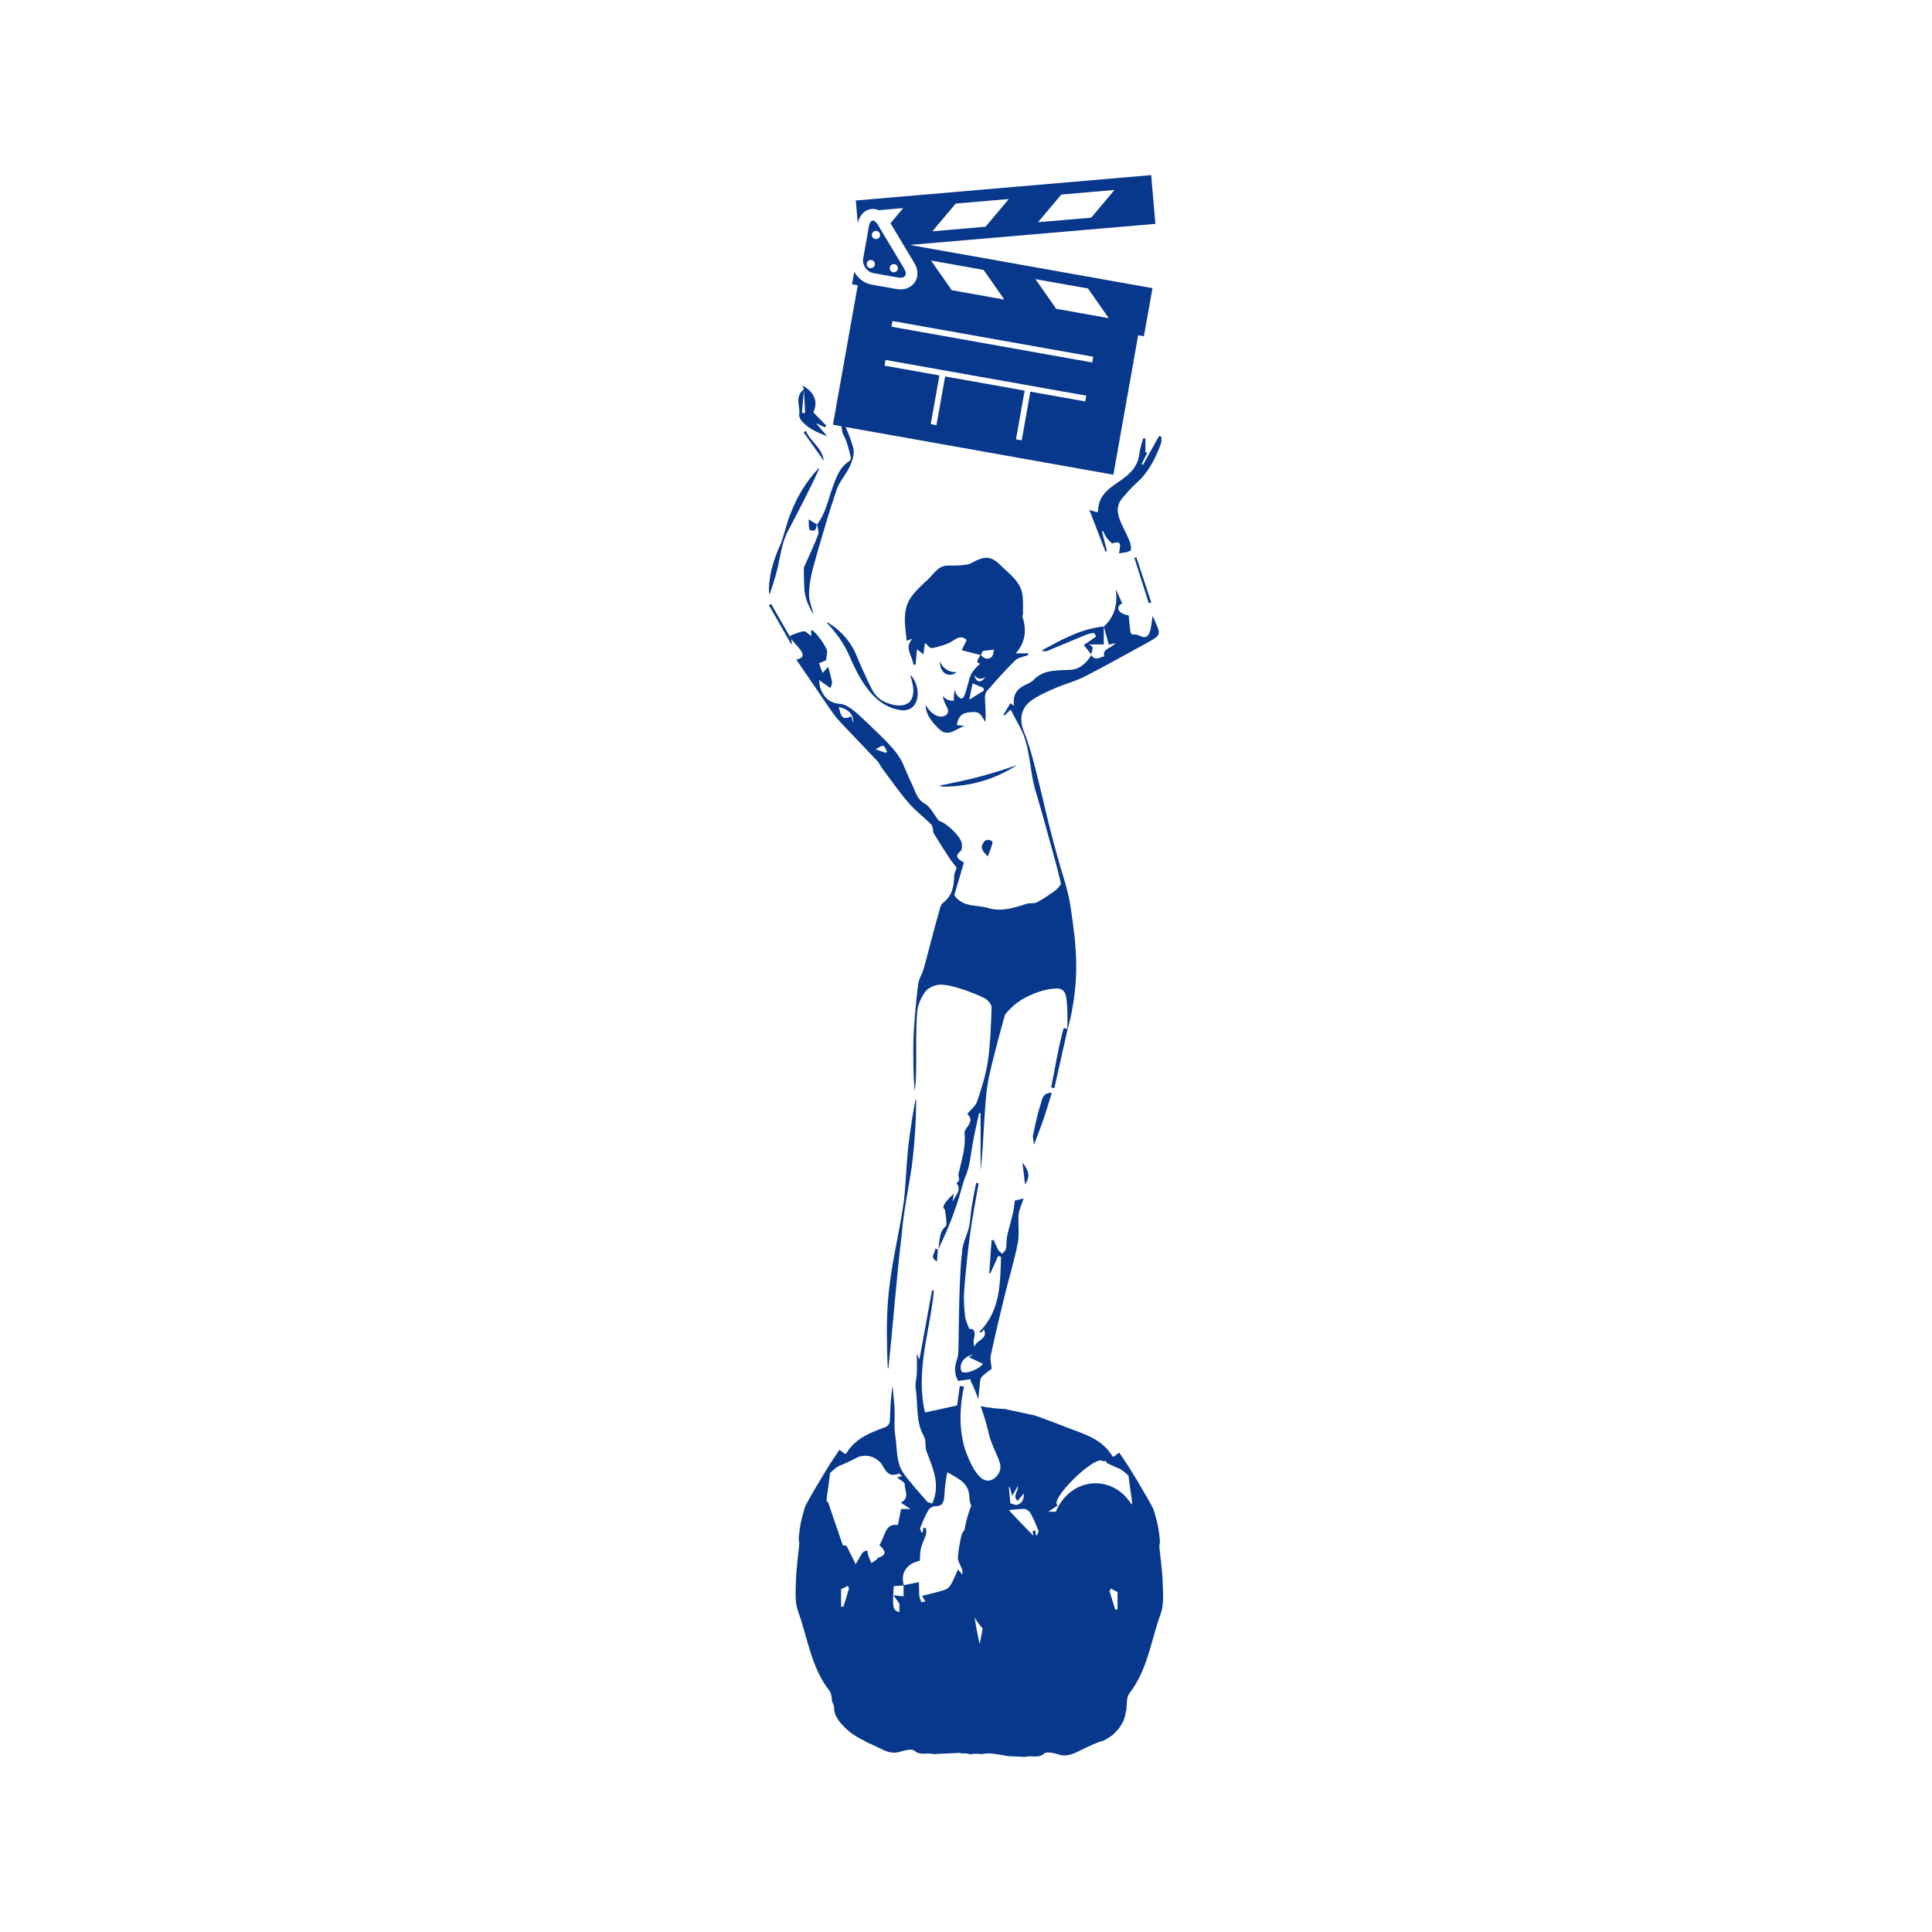 <?xml version="1.0" encoding="UTF-8"?> <svg xmlns="http://www.w3.org/2000/svg" id="_Слой_1" data-name="Слой 1" viewBox="0 0 1000 1000"><defs><style> .cls-1 { fill: #08388b; stroke-width: 0px; } </style></defs><path class="cls-1" d="M527.23,628.68c.24-2.62,1.57-5.15,2.6-8.37-2.43.58-3.97.94-4.57,1.1-.37,2.71-.47,4.53-.9,6.31-.97,4.1-2.23,8.14-3.11,12.26-.43,2.08-.13,4.32-.54,6.4-.17.94-1.27,1.72-1.95,2.56-.69-.62-1.55-1.14-2-1.89-.94-1.72-1.7-3.54-2.53-5.32l-.99.32c-.39,5.63-.79,11.23-1.2,16.86.19.06.39.11.58.17,1.29-2.92,2.6-5.86,4.02-9.02.62.21,1.35.45,1.5.52-.45,14.17-.45,28.04-11.21,38.78.34.11.71.21,1.05.34.36-.49.75-.97,1.25-1.61,2.53,5.13-4.21,5.48-4.79,9.08-.62-1.61-.64-3.13-.26-4.57.9-3.52-.15-5.07-2.51-4.72-.79-2.36-1.95-4.47-2.17-6.68-.45-4.32-.77-8.72-.45-13.01.75-9.71,1.72-19.39,3.01-29.01,1.2-8.93,2.96-17.8,4.49-26.69-.43-.09-.86-.17-1.29-.28-.77,3.99-1.61,7.94-2.25,11.96-.6,3.65-.67,7.41-1.48,11.01-.9,3.97-3.01,7.75-3.46,11.75-.92,7.75-1.2,15.61-1.46,23.45-.32,9.68-.32,19.39-.56,29.09-.04,1.57-.36,3.18-.88,4.68-1.31,3.84-1.14,7.47.79,10.63,1.91-.28,3.59-.52,5.2-.75.09-.02.15-.04.24-.04h.06c.3-.04.6-.09.9-.13.09.43.13.82.15,1.18v.02c.73,1.2,1.91,3.76,3.86,9.17.26-2.66.49-5.3.77-7.94.13-1.27.28-2.88,1.07-3.71,1.63-1.72,3.71-3.01,5.07-4.08-.21-2.73-.9-4.9-.49-6.85,2.23-10.28,4.64-20.53,7.15-30.75,2.23-9.17,5.05-18.23,6.87-27.48.94-4.75,0-9.83.43-14.71ZM497.98,710.14c-.34-.17-.52-.82-.62-1.29-.82-3.33,2.19-7.24,6.44-7.6-1.05.52-1.55.77-2.38,1.2,2.47,1.16,4.77,2.23,7.34,3.46-2.25,2.98-8.55,5.32-10.78,4.23Z"></path><path class="cls-1" d="M601.8,818.87c-.17-6.03-1.14-12.05-1.7-18.08-.09-1.14.37-2.32.26-3.46-.21-2.49-.52-4.98-.99-7.43-.47-2.34-1.14-4.64-1.78-6.94-.3-1.03-.64-2.06-1.16-3.01-1.48-2.75-3.05-5.48-4.64-8.18-2.23-3.8-4.47-7.62-6.81-11.36-1.76-2.83-3.67-5.56-5.69-8.57-1.29.97-2.08,1.57-2.88,2.17-.28-.13-.6-.19-.71-.37-4.38-7.43-11.81-10.52-19.37-13.23-2.32-.84-21.24-8.27-21.32-7.88-5.5-1.2-10.18-2.23-14.73-3.22-4.27-.19-8.55-.56-12.67-1.52,5.02,14.66,3.24,13.14,6.27,20.51,2.73,6.7,4.96,9.81,3.46,13.44-.94,2.3-3.26,4.53-5.78,4.64-1.27.04-2.45-.45-3.54-1.27v-.02c-.82-.62-1.61-1.44-2.32-2.36-2.49-3.2-4.32-7.69-5.26-10.03-.69-1.67-3.71-9.36-3.24-21.32.15-4.08.75-9.88,1.83-13.63-.77-.15-1.55-.34-2.25-.37-.47,3.59-.92,6.85-1.37,10.09-5.17,1.14-10.37,2.28-16.62,3.63-5.09-21.73,2.66-42.23,4.6-63.06-.32-.04-.64-.11-.97-.15-2.21,12.13-4.44,24.26-6.55,35.84-.15-.32-.6-1.42-1.29-3.11,0,4.08.09,7.39-.04,10.71-.09,2.34-.99,4.77-.62,7,1.4,8.4-.19,17.28,4.36,25.23,1.22,2.1.37,5.3,1.29,7.69,3.31,8.67,7.34,17.18,2.98,26.95-1.01-.37-2.17-.41-2.68-.99-4.08-4.7-8.33-9.32-11.98-14.34-4.32-5.93-3.39-13.33-4.53-20.1-.71-4.25-.11-8.72-.32-13.08-.19-4.17-.71-8.33-1.07-12.5-.82,5.93-1.2,11.72-1.33,17.52-.06,2.36-.84,3.44-3.18,4.27-7.54,2.73-14.97,5.8-19.37,13.23-.11.19-.43.24-.69.37-.79-.6-1.61-1.2-2.9-2.17-2,3.01-3.93,5.73-5.67,8.57-2.34,3.74-4.57,7.56-6.83,11.36-1.59,2.71-3.13,5.43-4.64,8.18-.52.94-.86,1.98-1.14,3.01-.64,2.3-1.33,4.59-1.78,6.94-.47,2.45-.77,4.96-1.01,7.43-.09,1.14.36,2.34.26,3.48-.54,6.01-1.5,12.05-1.67,18.08-.15,5.52-.75,11.51,1.05,16.49,5,13.78,6.7,28.92,16.15,41.03,1.07,1.37,1.29,3.52,1.42,5.6.75,1.4,1.2,2.92,1.18,4.49,0,.13.02.28.02.41.17.79.36,1.55.64,2.3.56,1.12,1.2,2.19,1.91,3.2,1.76,2.13,3.71,4.04,5.84,5.78,2.15,1.57,4.42,3.01,6.87,4.08.45.17.82.47,1.2.77,2.08.9,4.14,1.87,6.21,2.88,3.56,1.74,6.94,3.56,11.25,2.23,2.45-.77,6.21-1.72,7.6-.52,3.13,2.68,6.38.82,9.4,1.65.62.17,1.31.04,1.98,0,4.21-.24,8.42-.34,12.6-.6,0,.15-.02.32-.02.47.49-.06.99-.19,1.5-.19,1.22-.04,2.36.19,3.48.52,1.76-.43,3.78-.36,5.86-.11.75-.11,1.5-.28,2.28-.34,1.12-.09,2.21-.02,3.33.09.02,0,.02.02.04.02.36.04.75.09,1.12.13.39.04.77.11,1.14.15.19.02.36.04.56.09,1.74.24,3.48.58,5.22.9,2.4.09,4.83.17,7.24.32.64.02,1.35.15,1.95-.02,3.03-.82,6.27,1.03,9.4-1.65,1.4-1.2,5.17-.24,7.62.52,4.29,1.35,7.67-.47,11.25-2.21,3.65-1.78,7.32-3.56,11.14-4.85.13-.04.32.02.47.04,1.55-.84,3.05-1.72,4.49-2.73,1.4-1.18,2.66-2.49,3.82-3.89.9-1.29,1.72-2.64,2.38-4.06.56-1.63,1.03-3.29,1.25-5,.04-.26.17-.49.24-.73,0-.24-.04-.47-.02-.71.17-2.58.09-5.75,1.52-7.6,9.43-12.11,11.12-27.23,16.13-41.01,1.83-4.98,1.22-10.99,1.07-16.51ZM436.51,831.71c-.39-.04-.77-.09-1.16-.15v-9.02c.15-.06,1.03-.43,1.87-.86.54-.26,1.01-.58,1.52-.9.24.54.79,1.14.67,1.57-.88,3.14-1.91,6.25-2.9,9.36ZM454.42,806.31c-.26.09-.34.67-.62.88-.9.67-1.85,1.25-2.77,1.87-.54-1.27-1.16-2.53-1.59-3.84-.28-.86-.3-1.78-.45-2.68-.79.28-1.95.32-2.34.88-1.31,1.83-2.34,3.84-3.74,6.25-1.52-3.07-2.88-5.8-4.7-9.47-.04,0-1.18-.26-2-.43-2.6-7.6-5.11-14.97-7.67-22.44-.94,0-.94-.34.02-6.48.45-2.9.75-5.82,1.1-8.48,1.18-1.01,2.32-2.15,3.61-3.01,1.07-.73,2.38-1.1,3.56-1.65,2.1-.99,4.27-1.89,6.29-3.03,4.59-2.62,11.1-.77,13.74,4.01,2.55,4.64,4.55,5.54,8.59,3.97l1.4,1.4c-1.16.32-2.34.64-2.56.71,1.4,1.16,4.08,2.4,4.02,3.5-.19,3.11,2.81,6.91-2,9.49,1.78,1.2,3.18,2.13,4.9,3.28h-4.81c-.49,2.47-1.05,5.3-1.65,8.31-6.89-1.12-6.63,6.16-9.58,10.37,2.45,2.4,4.81,4.94-.75,6.59ZM467.69,826.28c-1.57-.17-2.81-.32-5.22-.58,1.48,2.13,2.49,3.56,3.05,4.36v4.38c-3.46-1.1-3.63-1.89-2.92-13.48,1.7-.13,3.39-.24,5.09-.34v5.67ZM499.18,791.97c-.71.73-1.33,1.89-1.55,2.79-.88,3.78-1.57,7.67-1.83,11.53-.11,1.61,1.1,3.31,1.72,4.94.17.43.34.88.54,1.31.04.73.09,1.44.17,2.17-.09.04-.19.11-.28.15-.52-.6-1.01-1.22-2.1-2.53-1.25,2.77-2.19,5.28-3.52,7.58-.69,1.2-1.89,2.51-3.13,2.92-3.78,1.27-7.69,2.1-11.98,3.2.94,1.5,1.35,2.17,1.78,2.83-.71.13-1.91.56-2.04.37-.54-.94-.99-2.04-1.1-3.11-.19-2.32-.15-4.66-.21-7.19-3.31.67-5.58,1.1-7.88,1.55-.77-2.88-.6-5.43.62-7.6.75-1.29,1.87-2.45,3.39-3.44,1.14-.75,2.58-1.03,4.36-1.7.13-1.85,0-4.14.52-6.29.58-2.49,1.85-4.81,2.62-7.28.28-.92.13-2.04,0-3.03-.04-.19-.88-.28-1.35-.41-.09.79-.19,1.57-.28,2.34-.17.09-.37.17-.56.24-.3-.82-1.05-1.83-.79-2.45,1.22-3.13,2.53-6.29,4.21-9.21.6-1.05,2.34-2.1,3.52-2.06,4.06.13,4.55-2.32,4.75-5.39.26-4.01.64-8.03,1.57-12.17,5.26,3.18,10.99,5.11,11.38,12.54.04,1.01.15,2.17.47,3.33.09.39.21.75.36,1.14.04.13.11.24.15.37-1.46,3.44-2.68,7.75-3.52,12.58ZM507.04,851.08c-.94-4.62-1.89-9.25-2.58-13.89,1.2,2.1,2.6,4.04,4.17,5.73-.49,2.73-1.03,5.45-1.59,8.16ZM522.63,769.7c.39,1.35.77,2.71,1.29,4.55,1.14-2,2-3.52,2.88-5.07.45,2.75-2.94,4.9-.13,7.69.9-1.1,1.74-2.08,3.29-3.89.02,4.1-1.5,5.5-4.14,6.01,0,0-2.1-.62-2.86-.86-.26-2.81-.52-5.58-.77-8.33.15-.04.3-.09.45-.11ZM536.69,794.74c-.17-.09-.37-.15-.56-.24-.09-.77-.17-1.57-.26-2.34-.47.13-1.33.21-1.35.39-.04.32.15,1.22.45,2.38-5.54-5.5-9.66-9.9-12.84-13.33,3.24-.34,6.14-.54,7.62-.6,1.18-.04,2.92,1.01,3.54,2.08,1.67,2.92,2.96,6.05,4.21,9.21.24.62-.52,1.61-.82,2.45ZM578.43,833l-1.16.15c-.99-3.11-2-6.23-2.9-9.36-.11-.43.43-1.05.69-1.57.49.3.99.64,1.5.9.86.43,1.74.79,1.87.86v9.02ZM585.67,778.68c-4.06-6.61-10.89-10.95-18.62-10.95-9.13,0-17.01,6.03-20.55,14.73h-3.93c1.72-1.14,3.13-2.08,4.92-3.26-4.81-2.58,18.57-25.7,23.17-23.1.24.13.45.28.71.39h.02c.32-.15.64-.3.94-.43.19.41.39.79.56,1.2h.02c1.33.67,2.71,1.27,4.06,1.89,1.18.56,2.47.92,3.54,1.63,1.31.88,2.43,2.02,3.61,3.03.34,2.64.64,5.58,1.12,8.48.77,5.05.92,6.18.43,6.4Z"></path><path class="cls-1" d="M498.91,446.41v.02s.04.02.06.02t-.06-.04Z"></path><path class="cls-1" d="M532.14,338.17h-6.4c5.41-6.12,5.54-12.47,3.48-19.09-.11-.32.28-.77.28-1.16-.02-3.16.13-6.36-.19-9.49-.77-7.36-6.85-11.25-11.42-15.85-5.11-5.13-8.55-4.79-15.07-1.16-.71.39-1.5.64-2.34.79-1.12.21-2.3.28-3.39.39-1.72.17-3.46.13-5.2.13h-.02c-.52,0-1.05,0-1.59.02-4.72.15-6.79,4.14-9.68,6.87-2.98,2.81-6.12,5.56-8.57,8.82-5.35,7.11-3.54,15.14-2.71,23.25,1.4-.54,2.19-.86,2.98-1.16-4.53,4.81.06,9.04.45,13.42.39.04.77.09,1.16.13.24-2.64.47-5.28.73-8.07.94.79,1.76,1.46,3.29,2.73.34-2.58.6-4.38.82-5.97,1.2.94,2.71,2.94,3.69,2.71,3.8-.86,7.86-1.85,11.01-3.95,2.64-1.78,4.4-2.43,6.94-.32-.94,1.93-1.89,3.86-2.62,5.35,3.48.88,6.59,1.67,9.66,2.45-.67,1.8-3.13,3.93-.04,4.49-3.86,3.2-5.26,6.14-5.78,8.33-.11.41-.62,2.66-1.55,5.63-.99,3.16-1.42,3.86-2.08,4.01-1.14.24-2.6-1.27-3.18-2.64-.32-.73-.41-1.42-.41-1.89-.24.67-.47,1.5-.6,2.47-.17,1.29-.11,2.38,0,3.22-.58.06-1.48.11-2.49-.17-1.89-.54-2.98-1.8-3.37-2.3.37,1.85.9,3.24,1.33,4.14.82,1.74,1.76,2.94,1.4,4.34-.15.6-.47,1.01-.71,1.27-.75.58-1.48.82-2.04.92-2.98.58-6.48-1.87-8.87-6.03.28,5.52,3.61,9.17,7,12.52,4.72,4.68,8.89-.3,13.31-1.61-1.22-.11-2.47-.24-4.1-.39.58-3.29,1.78-5.93,5.35-6.48,1.93-.28,4.29-.6,5.86.21,1.57.84,2.4,3.05,3.56,4.66.39-4.12-.02-8.2-.19-12.26-.06-1.22.17-2.81.92-3.67,4.77-5.45,9.55-10.93,14.73-15.97,1.61-1.57,4.47-1.87,6.74-2.75-.04-.28-.06-.58-.09-.88ZM501.7,362.15c.64-3.22,1.1-5.39,1.7-8.46,2.04.84,3.84,1.61,5.65,2.36.06.47.13.94.21,1.42-2.3,1.42-4.57,2.83-7.56,4.68ZM506.57,352.66c-.58-.13-1.01-.6-1.2-.82-.88-.97-.92-2.15-.92-2.49.09.17.77,1.52,2.34,1.87,1.83.41,3.16-.9,3.24-.97-.92,1.72-2.36,2.68-3.46,2.4ZM513.23,340.08c-.34.28-.69.47-1.03.62-.13.04-.24.09-.34.11-.15.04-.28.06-.41.09-.75.11-1.46-.09-2.15-.49-.28-.15-.54-.34-.79-.58-.15-.11-.28-.21-.39-.34-.15-.11-.28-.24-.39-.39.34-.71.52-1.93,1.01-2.06,1.55-.43,3.2-.45,5.82-.75-.49,1.52-.52,3.16-1.33,3.8Z"></path><path class="cls-1" d="M590.9,240.19c1-1.99,1.99-3.98,2.99-5.96-.34-.02-.68-.05-1.02-.07v-7.18c-.39-.04-.78-.08-1.17-.13-.7,2.77-1.69,5.51-2.03,8.33-.93,7.68-6.59,11.44-12.2,15.28-4.9,3.36-9.01,7.19-9.08,13.73,0,.34-.36.68-.55,1.01-1.05-.34-2.04-.67-3.99-1.3,3.02,7.82,5.68,14.71,8.33,21.6l.76-.25c-.85-3.39-1.7-6.78-2.55-10.17.19-.08.37-.16.55-.23.57,1.12.98,2.36,1.75,3.33.94,1.18,2.51,3.22,3.22,3,5.57-1.73,3.46,2.06,3.36,5.26,2.13-.45,4.37-.42,5.82-1.47.68-.49.21-3.21-.36-4.68-1.25-3.22-2.93-6.27-4.36-9.43-2.01-4.43-3-8.89.56-13.05,2.24-2.62,4.49-5.3,7.07-7.57,6.5-5.72,10.2-13.1,13.02-21.03.34-.96.05-2.14.05-3.22-.38-.11-.75-.23-1.13-.34-2.78,5-5.55,10-8.33,14.99-.24-.15-.48-.3-.72-.45Z"></path><path class="cls-1" d="M598.02,115.85l-2.17-25.21-152.9,13.14,1.03,11.74c1.29-5.84,5.56-7.88,9.13-7.24.52.09,1.07.26,1.7.52l12.69-1.1-6.59,7.84,12.24,20.42c3.09,5.13,1.22,8.87.3,10.22-.94,1.37-3.78,4.42-9.68,3.37l-12.56-2.23c-4.06-.71-7.28-3.31-9.04-6.72l-1.16,6.53,2.96.54-12.84,72.17,4.38.77h.02c.13.79.24,1.59.32,2.36.13,1.05.47,1.61.88,2.43,1.85,3.48,2.66,7.52,3.67,11.4.15.56-.47,1.65-1.03,2.04-4.94,3.22-6.59,8.55-8.46,13.57-2.38,6.46-3.61,13.42-7.99,19.05.28,1.78,1.07,3.76.54,5.22-1.89,5.17-4.34,10.16-6.55,15.22-.34.77-.86,1.61-.86,2.4-.02,3.26.13,6.51.24,9.75.17,5.24,2.21,9.75,4.81,14.13-.86-3.76-2.45-7.41-2.34-10.99.13-5,1.16-10.09,2.53-14.92,3.63-12.95,7.39-25.87,11.68-38.61,1.48-4.44,5.05-8.14,6.98-12.45,1.27-2.88,2.47-6.59,1.7-9.36-1.01-3.69-2.43-7.26-3.93-10.82l138.56,24.67,12.84-72.19,2.96.54,4.44-24.91-125.63-22.37,127.13-10.91ZM549.34,100.69l27.53-2.38-12.07,14.36-27.53,2.34,12.07-14.32ZM494.65,105.37l27.53-2.36-12.07,14.34-27.53,2.38,12.07-14.36ZM561.75,207.77l-28.43-5.05-4.49,25.21-2.96-.54,4.49-25.21-41.16-7.32-4.49,25.21-2.96-.54,4.49-25.21-28.41-5.05.52-2.96,103.92,18.49-.52,2.96ZM565.34,187.61l-103.92-18.51.52-2.94,103.92,18.49-.52,2.96ZM563.15,149.31l10.71,15.37-27.18-4.85-10.74-15.35,27.2,4.83ZM509.1,139.69l10.74,15.37-27.2-4.85-10.74-15.35,27.2,4.83Z"></path><path class="cls-1" d="M422.29,219.04c2.04.9,3.39,1.52,4.75,2.15.21-.3.43-.58.67-.88-2.25-2.28-4.49-4.55-6.76-6.89,2.6-5.26.64-10.67-5.58-13.81.32.86.52,1.37.71,1.89v.02c-.52.52-1.14.97-1.57,1.57-2.64,3.59-.3,7.6-.86,11.38-.17,1.14.6,2.71,1.44,3.61,3.29,3.63,7.56,5.71,13.01,7.64-2.15-2.47-3.76-4.34-5.8-6.68ZM415.08,213.72c.32-3.93.67-7.84,1.01-11.79.21,3.95.43,7.9.64,11.85-.56-.02-1.12-.04-1.65-.06Z"></path><path class="cls-1" d="M563.35,333.54h7.97v-9.28c-11.85,1.18-21.94,6.89-32.14,12.41,1.01.47,1.95.6,2.73.3,6.7-2.75,13.38-5.6,20.1-8.35,1.31-.54,2.77-.88,4.19-.99.32-.02,1.16,1.78,1.07,1.85-1.93,1.46-3.97,2.79-6.29,4.36,1.12,1.42,2.49,3.18,3.89,4.96-.13-1.7,2.32-4.19-1.5-5.26Z"></path><path class="cls-1" d="M540.23,579c1.45-4.24,2.68-8.56,4.18-13.42-4.86,0-5,3.6-5.74,5.84-1.73,5.23-2.81,10.7-3.96,16.11-.26,1.21.23,2.58.49,4.97,1.98-5.3,3.61-9.36,5.02-13.49Z"></path><path class="cls-1" d="M489.51,348.76c.95.48,1.98.51,2.07.51,1.91.04,3.25-1.06,3.62-1.39-.85.07-2.52.08-4.32-.77-3.01-1.42-4.15-4.18-4.41-4.85-.02,2.96,1.11,5.53,3.04,6.5Z"></path><path class="cls-1" d="M597.89,321.57c-.39-.82-.77-1.65-1.29-2.79-.6,3.26-.58,6.36-1.72,8.93-2.04,4.62-5.58-.11-8.37.77-.32.11-1.29-.69-1.37-1.16-.39-2.66-.58-5.35-.92-8.76-.67-.24-2.88-.43-4.21-1.61-2.15-1.87-1.14-3.76.84-4.7-1.05-2.34-2.06-4.53-3.35-7.34,1.05,7.88-.54,14.28-6.1,19.32l-.09-.09v.11l.02-.02c.86,3.11,1.7,6.21,2.58,9.43.24-.06,1.27-.3,3.52-.79-2.51,2.9-6.87,2.75-5.88,6.83-1.33.32-2.71,1.12-4.02,1.12-.17,0-.37-.02-.54-.06-.17-.02-.32-.06-.47-.13-.13-.04-.24-.11-.34-.17-.21-.11-.43-.28-.64-.52-.21-.21-.41-.47-.62-.79-2.64,3.91-5.8,7.26-10.84,7.56-6.78.43-13.78-.39-19.17,5.3-1.12,1.18-2.86,1.87-4.42,2.6-4.42,2.06-6.42,5.58-5.6,10.74-.88-.64-1.5-1.1-1.89-1.37-1.25,2.04-2.43,4.02-3.63,5.99.17.13.32.26.49.39.97-.9,1.93-1.8,3.29-3.07,1.63,3.11,3.13,6.01,4.7,8.89,5.71,10.5,4.85,22.63,8.29,33.69,2.38,7.69,4.44,15.48,6.61,23.23,1.59,5.73,3.18,11.49,4.7,17.24.62,2.25,1.09,4.55,1.74,7.26-.52.62-1.44,2.17-2.79,3.16-3.09,2.28-6.27,4.49-9.66,6.27-1.48.79-3.63.21-5.32.77-6.53,2.1-13.05,4.25-19.95,2.19-5.9-1.76-13.03-.17-17.56-6.63,1.52-5.13,3.16-10.67,5.02-16.9-.13-.09-.34-.19-.58-.34-2.19-1.46-4.68-2.68-1.18-5.58.82-.69.88-2.88.6-4.21-.86-4.04-8.78-10.97-11.74-11.38-2.73-3.48-4.4-7.28-7.3-8.93-4.08-2.3-4.77-6.08-6.42-9.53-2.45-5.11-3.41-7.62-4.85-10.93-2.77-6.29-7.6-10.91-17.24-20.16-7.47-7.15-11.29-10.74-15.52-11.1-.82-.09-3.09-.19-5.37-1.65-2.56-1.65-3.74-4.19-4.14-5.09-.73-1.55-1.16-3.37-1.18-5.56,1.59,1.14,2.55,1.83,3.52,2.51.77.56,1.55,1.12,2.32,1.67.28-1.05.97-2.19.79-3.16-.45-2.64-1.27-5.24-1.98-7.88-.69.77-1.76,1.95-2.88,3.18-.6-1.63-1.16-3.11-1.89-5.02,1.29-.54,2.45-1.01,3.69-1.55.15-1.22.41-2.81.56-4.38.19-2.17-6.94-11.94-8.27-11.19v3.03c-1.37-.92-2.71-2.58-3.84-2.45-2.43.26-4.75,1.44-7.11,2.32,0,.06.28.86.43,1.31-3.41-5.93-6.81-11.85-10.22-17.78-.37.21-.75.43-1.12.64,3.82,6.68,7.64,13.36,11.44,20.05.15-.06.3-.15.45-.21l-.39-2.32c1.63,1.91,3.41,3.71,4.87,5.75,1.4,1.95,2.08,4.04-2.19,4.9,5.93,8.7,11.57,17.03,17.28,25.31,1.52,2.19,3.03,4.4,4.85,6.33,6.61,7.11,13.4,14.04,20.05,21.11.79.86,1.18,2.08,1.89,3.03,4.53,6.05,8.83,12.3,13.74,18.04,3.48,4.08,7.82,7.43,11.72,11.17.56.54.88,1.4,1.1,2.17.24.82-.04,1.85.34,2.51,2.64,4.36,5.37,8.67,8.18,12.95,1.16,1.78,2.58,3.41,3.84,5.09-.37,1.16-1.25,2.73-1.29,4.32-.13,5.37-1.05,10.28-5.71,13.76-.77.58-1.31,1.72-1.59,2.71-1.76,6.21-3.39,12.43-5.07,18.68-1.16,4.29-2.19,8.65-3.46,12.93-.77,2.64-2.47,5.13-2.81,7.79-1.03,8.29-1.8,16.64-2.3,24.97-.36,6.1-.24,12.24-.15,18.34.04,4.02.37,8.03.58,12.05.86-4.92.82-9.81.86-14.69.06-8.63-.19-17.31.47-25.89.28-3.69,1.93-7.67,4.1-10.67,1.48-2.06,4.9-3.63,7.52-3.76,7.52-.36,22.48,6.48,23.53,7.13,1.57.94,3.46,3.16,3.39,4.77-.3,9.25-.62,18.57-1.93,27.7-1.03,7.06-3.26,14-5.54,20.81-.82,2.4-3.31,4.25-5.09,6.42,2.23,2.36,2.21,3.8-.32,7.28-.54.77-1.22,1.76-1.14,2.58.82,7.34-1.52,14.19-3.09,21.17-.37,1.59,1.44,3.67-1.14,4.72,3.22,3.95-.94,6.72-1.91,10.03.17-1.44.32-2.88.52-4.4q-7.34,6.83-4.53,8.12c.28,2.04.58,3.69.71,5.35.06,1.14.32,2.83-.28,3.35-3.86,3.29-2.88,8.01-3.95,12.11,3.03-6.16,5.39-11.74,7.21-16.49,3.89-10.07,5.6-18.29,6.89-21.24,2.41-5.5,2.75-11.14,3.74-16.79.92-5.41,2.23-10.78,3.37-16.15.26.02.54.04.79.09v29.42c1.12-8.7,1.33-17.43,1.95-26.15.52-7.41.86-14.92,2.4-22.14,2.21-10.48,8.27-32.53,8.46-32.53,0,0,0,.06-.02.13,1.42-1.76,3.56-4.08,6.63-6.29,2.51-1.8,4.57-2.75,6.76-3.76,1.12-.52,6.87-3.09,12.86-3.26.92-.02,2.28,0,3.41.88,1.25.94,1.61,2.45,1.83,3.52.86,4.7.71,13.57.62,16.49v.02c-.62-.15-1.27-.3-1.91-.45-2.79,10.11-4.38,20.51-6.46,30.77.54.11,1.1.21,1.65.32,2.25-9.98,4.49-19.97,6.74-29.95,2.71-9.81,3.78-18.1,4.23-24.09,1.27-16.47-1.27-30.02-2.53-39.44-1.22-9.06-4.57-17.84-6.96-26.75-1.44-5.37-2.94-10.71-4.27-16.1-2.41-9.81-4.6-19.67-7.15-29.44-1.59-6.16-3.22-12.37-5.63-18.23-2.71-6.59-2.02-12.58,3.86-16.75,3.74-2.64,8.07-4.51,12.3-6.33,5-2.19,10.41-3.52,15.24-6.01,10.97-5.6,21.69-11.72,32.53-17.59,6.66-3.61,6.89-4.19,3.74-10.86ZM441.66,374.33c-.32-1.1-.67-2.21-1.1-3.63-5.48,2.96-5.41-1.8-6.44-4.77q7.92,1.78,7.54,8.4ZM458.43,389.7c-1.37-.49-2.75-.99-5.24-1.89,1.85-.9,3.18-2.08,3.99-1.78.9.32,1.35,1.98,2,3.03-.24.21-.49.43-.75.64Z"></path><path class="cls-1" d="M510.84,434.74c-.65.04-1.41.81-1.84,1.45-1.92,2.82-.15,4.71,2.33,7.08.65-1.77,1.19-3.14,1.64-4.54.33-1.04.94-2.26.64-3.14-.19-.56-1.82-.9-2.77-.85Z"></path><path class="cls-1" d="M587.15,288.75c2.49,7.83,4.97,15.66,7.46,23.48.43-.14.85-.28,1.28-.42-2.58-7.82-5.17-15.64-7.75-23.46-.33.13-.66.27-.99.4Z"></path><path class="cls-1" d="M422.79,271.41s.07.04.11.07c0,0,0-.01.01-.02-.02-.11-.04-.23-.06-.34-.03.09-.04.19-.06.29Z"></path><path class="cls-1" d="M419,274.17c.16.43,2.39.71,2.81.26.65-.71.73-1.94.98-3.02-1.17-.72-2.35-1.44-4.24-2.6.15,2.64-.01,4.12.45,5.36Z"></path><path class="cls-1" d="M426.4,238.5c-.84-6.92-7.09-9.91-9.27-15.51-.4.26-.8.52-1.2.78,3.38,4.75,6.75,9.5,10.47,14.73Z"></path><path class="cls-1" d="M529.21,601.71c.51,4.24.94,7.84,1.37,11.43,2.56-4.15,2.34-6.68-1.37-11.43Z"></path><path class="cls-1" d="M484.96,652.92c.18-2.31.34-4.26.5-6.22-.49-.15-.98-.29-1.48-.44.52,2.05-3.3,4.33.98,6.65Z"></path><path class="cls-1" d="M485.47,646.61s0,.06,0,.09c.04.01.08.02.12.04,0,0-.11-.13-.11-.13Z"></path><path class="cls-1" d="M564.85,338.8c-.02.11-.02.19.02.3,0,.02.02.02.04.04.02-.04.06-.09.09-.13-.06-.06-.11-.15-.15-.21Z"></path><path class="cls-1" d="M506.13,402.24c-12.24,3.17-19.64,4.03-19.57,4.56.08.6,9.99.77,20.69-2.16,8.43-2.31,14.89-5.88,19.15-8.65-4.6,1.65-11.58,4-20.27,6.25Z"></path><path class="cls-1" d="M457.76,363.23c-3.15-1.46-5.33-4.04-6.8-7.12-2.75-5.48-6.14-13.07-8.45-18.73-3.16-6.51-8.32-11.85-14.38-15.33,0,0-.2.26-.2.26,4.73,5.07,8.78,10.51,11.42,16.54,5.34,12.34,12.94,27.6,28.13,28.84,9.52-.26,9.06-12.97,3.93-18.11l-.28.17c1.58,4.46,2.76,9.8-.26,13.53-3.44,3.13-8.99,1.83-13.11-.04Z"></path><path class="cls-1" d="M398.38,307.37c1.09-2.78,1.91-5.59,2.74-8.38,2.74-8.32,2.81-17.39,7.27-25.13,5.32-10.25,10.88-20.69,15.6-31.29l-.27-.18c-6.16,6.45-10.84,14.16-14.12,22.42-2.37,5.41-3.44,11.31-5.55,16.81-3.7,8.06-6.39,16.7-5.99,25.7,0,0,.32.05.32.05Z"></path><path class="cls-1" d="M459.85,708.25c2.44-23.17,4.13-46.3,6.89-69.44.96-11.65,3.36-23.08,5.15-34.61,1.45-11.58,2.27-23.25,2.33-34.93l-.33-.02c-1.17,5.75-2.09,11.51-2.86,17.28-1.81,11.52-1.88,23.21-3.14,34.79-2.36,17.35-7.01,34.31-8.25,51.87-.49,5.84-.63,11.68-.58,17.54.04,5.85.14,11.7.47,17.53,0,0,.33,0,.33,0Z"></path><path class="cls-1" d="M467.99,139.06l-13.61-22.72c-1.91-3.18-3.99-2.79-4.64.84l-2.92,16.43c-.64,3.65,1.8,7.15,5.43,7.79l12.56,2.23c3.65.64,5.07-1.42,3.18-4.57ZM450.34,138.78c-1.16-.19-1.93-1.31-1.74-2.45.21-1.16,1.31-1.93,2.47-1.74,1.16.21,1.93,1.31,1.74,2.47-.21,1.16-1.31,1.93-2.47,1.72ZM453.02,123.71c-1.16-.21-1.93-1.31-1.74-2.47.21-1.16,1.31-1.93,2.47-1.72,1.16.19,1.93,1.31,1.74,2.47-.21,1.16-1.31,1.91-2.47,1.72ZM462.25,140.91c-1.14-.19-1.91-1.31-1.72-2.47.21-1.14,1.31-1.91,2.47-1.72,1.16.21,1.93,1.31,1.74,2.47-.21,1.16-1.33,1.93-2.49,1.72Z"></path></svg> 
